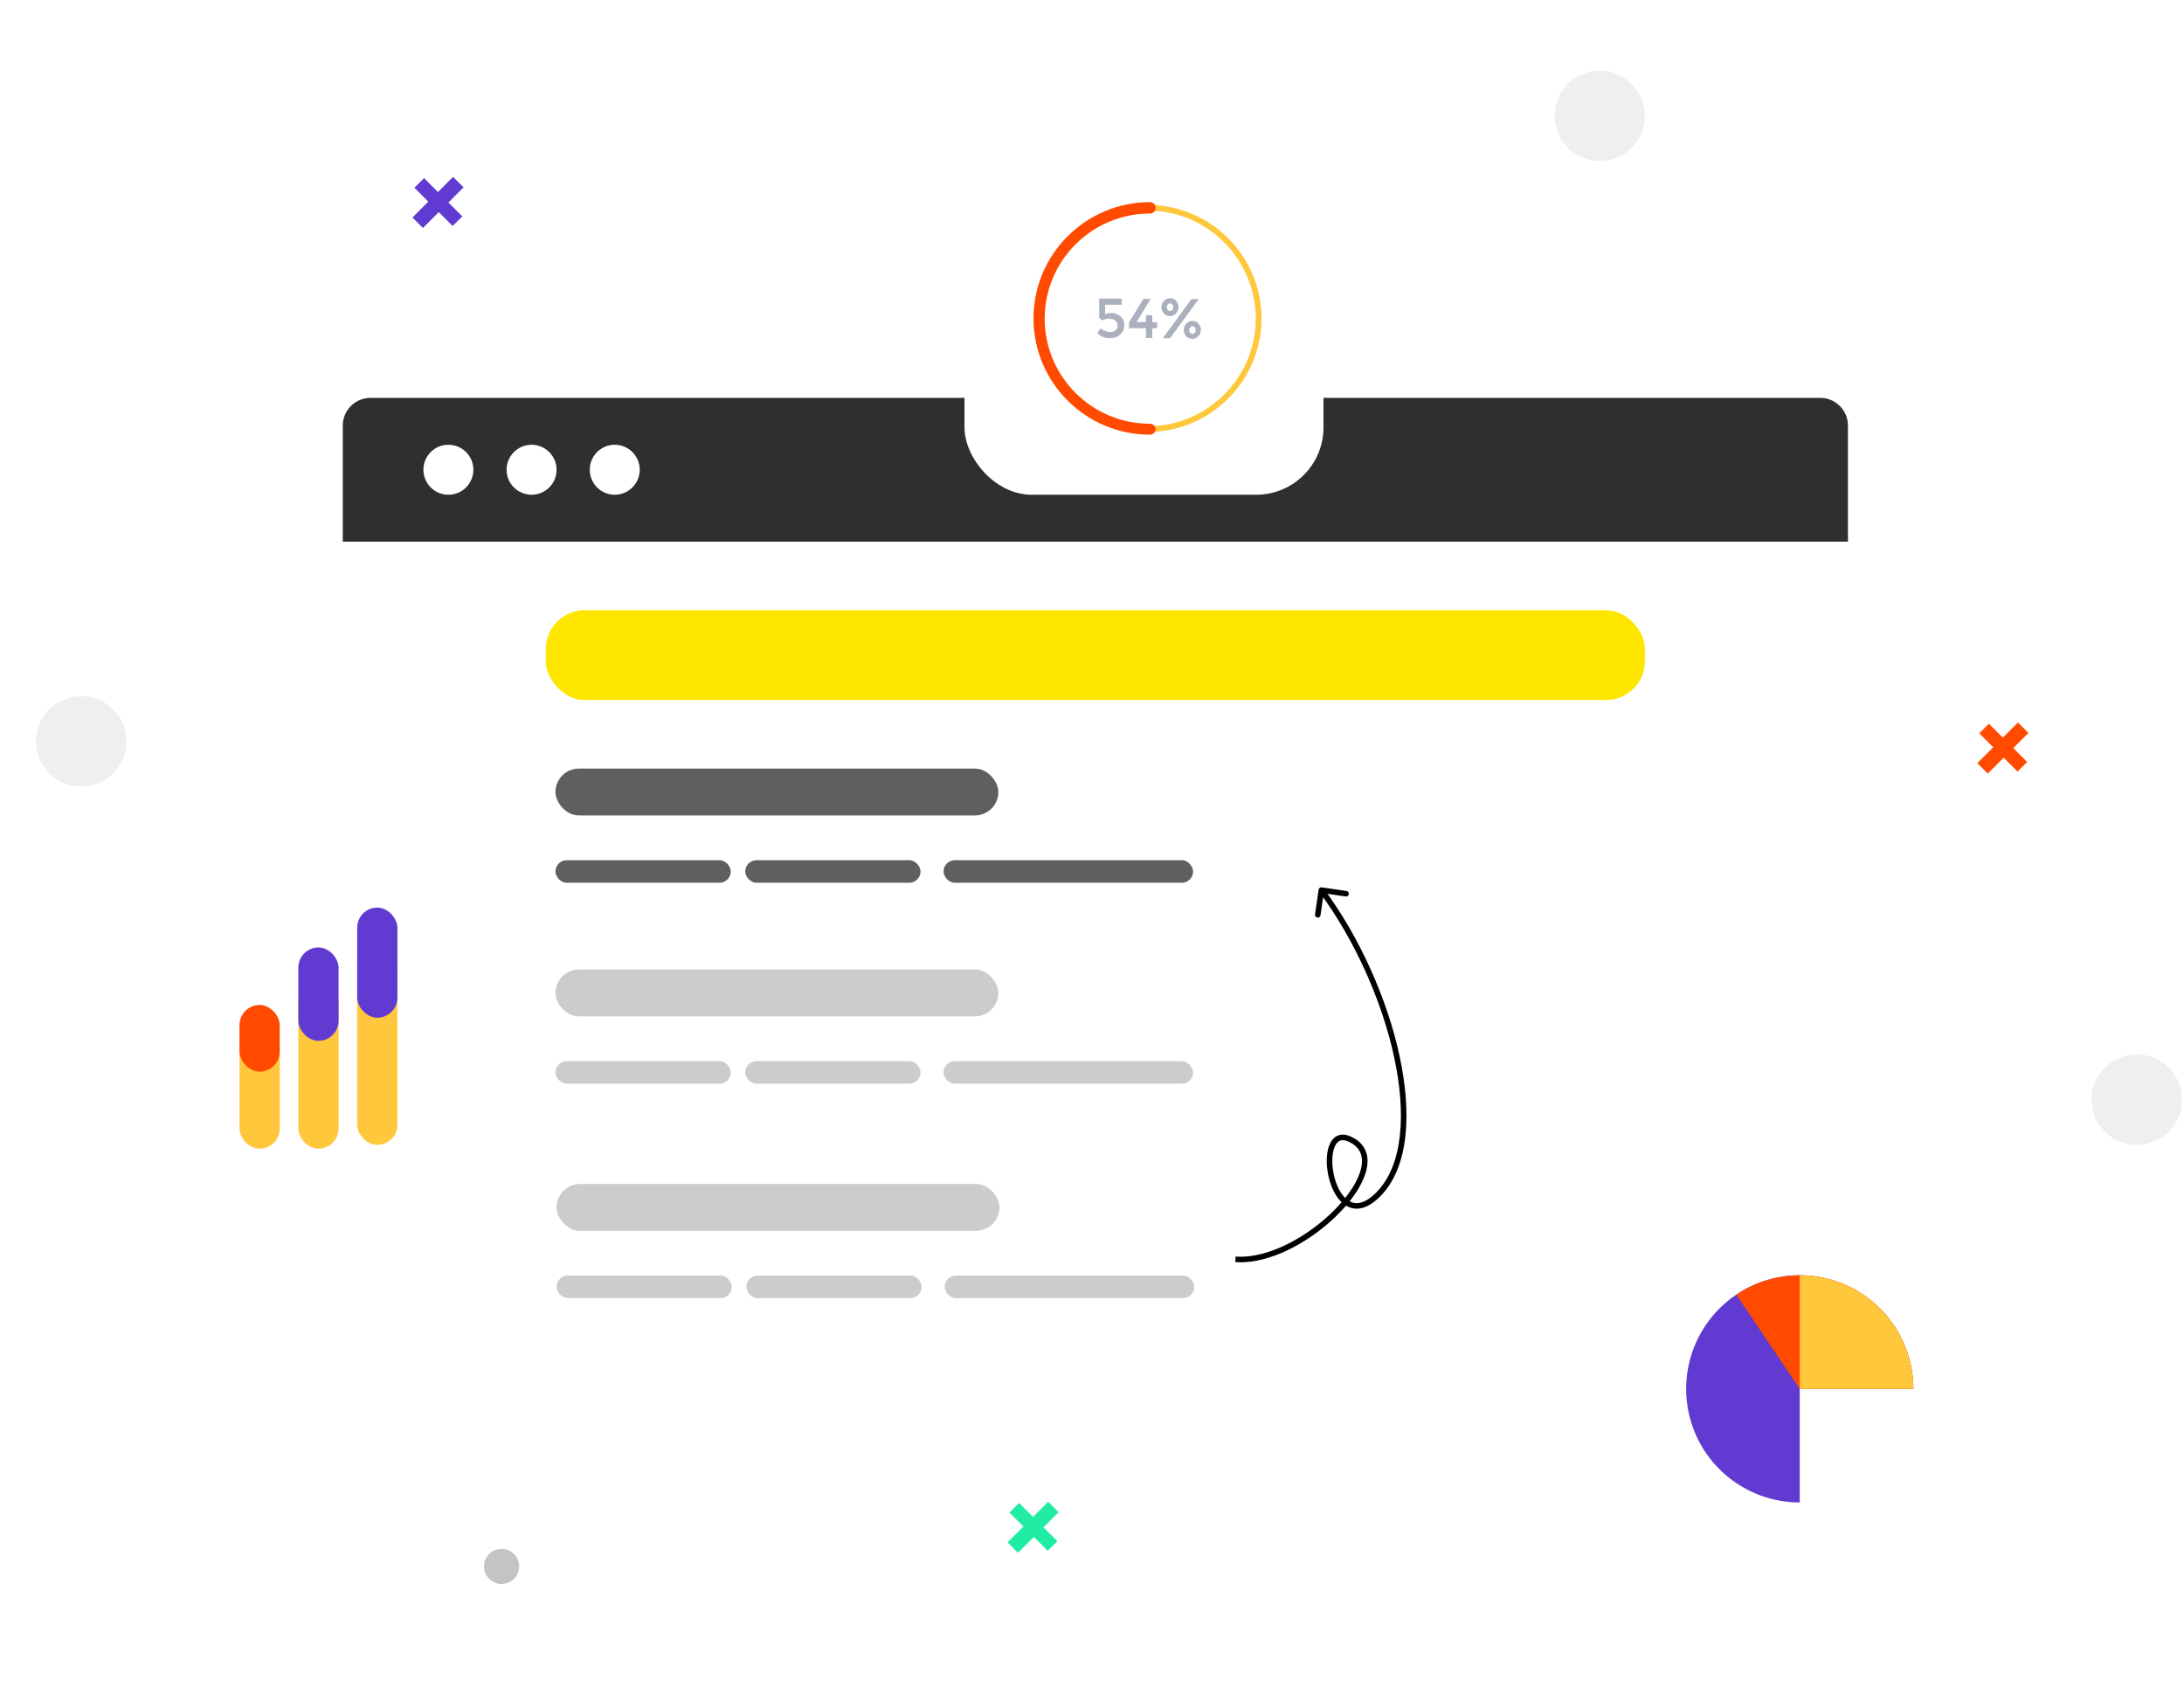 <?xml version="1.0" encoding="UTF-8"?> <svg xmlns="http://www.w3.org/2000/svg" width="787" height="613" viewBox="0 0 787 613" fill="none"> <g filter="url(#filter0_d_35_2)"> <rect x="123.516" y="143.357" width="542.389" height="364.132" rx="10" fill="white"></rect> <path d="M123.516 153.357C123.516 147.834 127.993 143.357 133.516 143.357H655.905C661.428 143.357 665.905 147.834 665.905 153.357V195.171H123.516V153.357Z" fill="#2F2F2F"></path> <rect x="196.666" y="219.873" width="396.088" height="32.368" rx="14" fill="#FFE600"></rect> <rect x="200.158" y="276.944" width="159.596" height="16.883" rx="8.441" fill="#5F5F5F"></rect> <rect x="200.158" y="309.949" width="63.172" height="8.133" rx="4.066" fill="#5F5F5F"></rect> <rect x="268.543" y="309.949" width="63.172" height="8.133" rx="4.066" fill="#5F5F5F"></rect> <rect x="340.004" y="309.949" width="89.928" height="8.133" rx="4.066" fill="#5F5F5F"></rect> <rect x="200.158" y="349.348" width="159.596" height="16.883" rx="8.441" fill="#CCCCCC"></rect> <rect x="200.158" y="382.353" width="63.172" height="8.133" rx="4.066" fill="#CCCCCC"></rect> <rect x="268.543" y="382.353" width="63.172" height="8.133" rx="4.066" fill="#CCCCCC"></rect> <rect x="340.004" y="382.353" width="89.928" height="8.133" rx="4.066" fill="#CCCCCC"></rect> <rect x="200.555" y="426.618" width="159.596" height="16.883" rx="8.441" fill="#CCCCCC"></rect> <rect x="200.555" y="459.623" width="63.172" height="8.133" rx="4.066" fill="#CCCCCC"></rect> <rect x="268.94" y="459.623" width="63.172" height="8.133" rx="4.066" fill="#CCCCCC"></rect> <rect x="340.401" y="459.623" width="89.928" height="8.133" rx="4.066" fill="#CCCCCC"></rect> <circle cx="161.58" cy="169.264" r="9.004" fill="white"></circle> <circle cx="191.551" cy="169.264" r="9.004" fill="white"></circle> <circle cx="221.522" cy="169.264" r="9.004" fill="white"></circle> </g> <g filter="url(#filter1_d_35_2)"> <rect x="583.855" y="435.059" width="129.356" height="129.356" rx="24.254" fill="white"></rect> <path d="M689.465 500.444C689.465 492.349 687.065 484.435 682.567 477.703C678.069 470.972 671.676 465.726 664.197 462.628C656.718 459.529 648.487 458.719 640.547 460.298C632.607 461.878 625.314 465.776 619.589 471.501C613.865 477.225 609.966 484.519 608.387 492.459C606.807 500.399 607.618 508.629 610.716 516.108C613.814 523.588 619.061 529.981 625.792 534.478C632.523 538.976 640.437 541.377 648.533 541.377V500.444H689.465Z" fill="#603AD1"></path> <path d="M689.465 500.444C689.465 493.02 687.446 485.735 683.624 479.37C679.801 473.005 674.32 467.8 667.766 464.312C661.212 460.823 653.833 459.183 646.418 459.566C639.003 459.95 631.833 462.343 625.674 466.489L648.533 500.444H689.465Z" fill="#FF4A00"></path> <path d="M689.465 500.444C689.465 495.069 688.407 489.746 686.35 484.78C684.293 479.814 681.277 475.302 677.477 471.501C673.676 467.7 669.163 464.685 664.197 462.628C659.231 460.57 653.908 459.512 648.533 459.512V500.444H689.465Z" fill="#FFC83C"></path> </g> <g filter="url(#filter2_d_35_2)"> <rect x="347.556" y="48.912" width="129.356" height="129.356" rx="24.254" fill="white"></rect> <path d="M404.22 107.68V109.812H398.222V113.255C398.797 112.927 399.455 112.763 400.276 112.763C401.591 112.763 402.741 113.173 403.727 113.993C404.713 114.813 405.124 115.879 405.124 117.19C405.124 118.584 404.631 119.65 403.645 120.552C402.659 121.454 401.426 121.863 399.948 121.863C398.058 121.863 396.497 121.208 395.429 119.978L396.661 118.256C396.743 118.338 396.908 118.502 397.072 118.666C397.236 118.83 397.647 118.994 398.222 119.24C398.797 119.486 399.373 119.65 400.112 119.65C400.769 119.65 401.426 119.486 401.919 119.076C402.495 118.666 402.741 118.092 402.741 117.272C402.741 116.534 402.412 115.879 401.837 115.469C401.262 115.059 400.523 114.813 399.619 114.813C398.715 114.813 397.894 115.059 397.072 115.469L396.086 114.403V107.598H404.22V107.68Z" fill="#AAB0BE"></path> <path d="M412.928 116.122V113.58H415.229V116.122H416.954V118.253H415.229V121.779H412.928V118.253H406.849V116.122L412.025 107.677H414.654L409.56 116.04H412.928V116.122Z" fill="#AAB0BE"></path> <path d="M423.774 108.332C424.349 108.988 424.678 109.726 424.678 110.628C424.678 111.53 424.349 112.267 423.774 112.923C423.199 113.579 422.459 113.907 421.556 113.907C420.652 113.907 419.995 113.579 419.419 113.005C418.844 112.349 418.516 111.612 418.516 110.71C418.516 109.808 418.844 109.07 419.419 108.414C419.995 107.758 420.734 107.43 421.638 107.43C422.541 107.43 423.199 107.676 423.774 108.332ZM431.99 107.758L421.638 121.86H419.009L429.361 107.758H431.99ZM422.459 111.694C422.706 111.448 422.788 111.038 422.788 110.71C422.788 110.3 422.706 109.972 422.459 109.726C422.213 109.48 421.966 109.316 421.638 109.316C421.309 109.316 421.063 109.48 420.816 109.726C420.57 109.972 420.488 110.382 420.488 110.71C420.488 111.12 420.57 111.448 420.816 111.694C421.063 111.94 421.309 112.103 421.638 112.103C421.966 112.103 422.213 111.94 422.459 111.694ZM431.825 116.531C432.401 117.187 432.729 117.924 432.729 118.826C432.729 119.728 432.401 120.466 431.825 121.122C431.25 121.778 430.511 122.106 429.607 122.106C428.703 122.106 428.046 121.778 427.471 121.204C426.896 120.548 426.567 119.81 426.567 118.908C426.567 118.006 426.896 117.269 427.471 116.613C428.046 115.957 428.786 115.629 429.689 115.629C430.511 115.547 431.25 115.875 431.825 116.531ZM430.511 119.892C430.757 119.646 430.84 119.236 430.84 118.908C430.84 118.498 430.757 118.17 430.511 117.925C430.264 117.679 430.018 117.515 429.689 117.515C429.361 117.515 429.114 117.679 428.868 117.925C428.621 118.17 428.539 118.58 428.539 118.908C428.539 119.318 428.621 119.646 428.868 119.892C429.114 120.138 429.361 120.302 429.689 120.302C430.018 120.302 430.264 120.138 430.511 119.892Z" fill="#AAB0BE"></path> <path d="M413.586 155.644C390.993 155.644 372.589 137.279 372.589 114.733C372.589 92.186 390.993 73.822 413.586 73.822C436.18 73.822 454.584 92.186 454.584 114.733C454.584 137.279 436.18 155.644 413.586 155.644ZM413.586 75.871C392.143 75.871 374.643 93.334 374.643 114.733C374.643 136.131 392.143 153.594 413.586 153.594C435.03 153.594 452.53 136.131 452.53 114.733C452.447 93.334 435.03 75.871 413.586 75.871Z" fill="#FFC83C"></path> <path d="M414.408 156.628C391.239 156.628 372.424 137.853 372.424 114.733C372.424 91.613 391.239 72.838 414.408 72.838C415.558 72.838 416.462 73.74 416.462 74.888C416.462 76.036 415.558 76.938 414.408 76.938C393.457 76.938 376.45 93.909 376.45 114.815C376.45 135.722 393.457 152.693 414.408 152.693C415.558 152.693 416.462 153.594 416.462 154.742C416.379 155.726 415.476 156.628 414.408 156.628Z" fill="#FF4A00"></path> </g> <g filter="url(#filter3_d_35_2)"> <rect x="49.502" y="305.703" width="129.356" height="129.356" rx="24.254" fill="white"></rect> </g> <rect x="86.3" y="370.605" width="14.503" height="43.3" rx="7.251" fill="#FFC83C"></rect> <rect x="86.3" y="362.113" width="14.503" height="24.033" rx="7.251" fill="#FF4A00"></rect> <rect x="107.504" y="353.283" width="14.503" height="60.621" rx="7.251" fill="#FFC83C"></rect> <rect x="107.504" y="341.393" width="14.503" height="33.647" rx="7.251" fill="#603AD1"></rect> <rect x="128.708" y="341.049" width="14.503" height="71.481" rx="7.251" fill="#FFC83C"></rect> <rect x="128.708" y="327.033" width="14.503" height="39.675" rx="7.251" fill="#603AD1"></rect> <path d="M166.585 77.962L163.118 81.429L149.335 67.646L152.802 64.179L166.585 77.962ZM167.04 67.508L152.401 82.147L148.631 78.377L163.27 63.737L167.04 67.508Z" fill="#603AD1"></path> <path d="M381.022 555.339L377.555 558.806L363.772 545.023L367.239 541.556L381.022 555.339ZM381.478 544.885L366.838 559.524L363.068 555.754L377.707 541.114L381.478 544.885Z" fill="#20EDA3"></path> <path d="M730.483 274.555L727.016 278.021L713.233 264.238L716.7 260.772L730.483 274.555ZM730.938 264.1L716.299 278.74L712.529 274.969L727.168 260.33L730.938 264.1Z" fill="#FF4A00"></path> <circle cx="29.288" cy="267.123" r="16.288" fill="#EFEFEF"></circle> <circle cx="769.982" cy="396.242" r="16.288" fill="#EFEFEF"></circle> <circle cx="576.466" cy="41.746" r="16.288" fill="#EFEFEF"></circle> <circle cx="180.745" cy="564.415" r="6.329" fill="#C4C4C4"></circle> <path d="M486.267 410.404L486.673 409.491L486.673 409.491L486.267 410.404ZM496.881 430.14L496.162 429.445L496.881 430.14ZM476.287 319.745C475.741 319.665 475.233 320.044 475.154 320.59L473.861 329.497C473.781 330.044 474.16 330.551 474.706 330.63C475.253 330.71 475.76 330.331 475.84 329.784L476.989 321.867L484.906 323.017C485.453 323.096 485.96 322.718 486.04 322.171C486.119 321.625 485.74 321.117 485.194 321.038L476.287 319.745ZM445.12 454.756C451.547 455.241 458.599 453.226 465.211 449.874C471.835 446.517 478.099 441.777 482.97 436.701C487.822 431.646 491.386 426.16 492.456 421.286C492.995 418.833 492.915 416.472 491.976 414.402C491.031 412.318 489.27 410.647 486.673 409.491L485.86 411.318C488.095 412.313 489.447 413.669 490.154 415.228C490.867 416.8 490.977 418.697 490.503 420.857C489.547 425.211 486.27 430.375 481.528 435.316C476.805 440.236 470.722 444.838 464.307 448.09C457.881 451.348 451.203 453.209 445.27 452.762L445.12 454.756ZM486.673 409.491C484.787 408.651 483.073 408.609 481.65 409.384C480.266 410.136 479.368 411.547 478.826 413.161C477.743 416.383 477.894 420.94 479.01 425.028C480.118 429.087 482.273 433.022 485.517 434.693C487.18 435.549 489.083 435.783 491.154 435.172C493.197 434.57 495.349 433.162 497.6 430.835L496.162 429.445C494.059 431.619 492.192 432.781 490.588 433.254C489.011 433.719 487.638 433.535 486.433 432.915C483.942 431.632 481.998 428.379 480.939 424.502C479.889 420.653 479.806 416.525 480.721 413.798C481.178 412.438 481.837 411.559 482.605 411.141C483.333 410.745 484.367 410.653 485.86 411.318L486.673 409.491ZM497.6 430.835C502.667 425.598 505.447 418.138 506.417 409.47C507.388 400.797 506.557 390.832 504.325 380.473C499.861 359.757 489.756 337.299 476.945 320.136L475.342 321.332C487.979 338.262 497.965 360.455 502.37 380.894C504.572 391.112 505.37 400.85 504.43 409.248C503.489 417.651 500.818 424.631 496.162 429.445L497.6 430.835Z" fill="black"></path> <defs> <filter id="filter0_d_35_2" x="75.007" y="94.848" width="639.406" height="461.149" filterUnits="userSpaceOnUse" color-interpolation-filters="sRGB"> <feFlood flood-opacity="0" result="BackgroundImageFix"></feFlood> <feColorMatrix in="SourceAlpha" type="matrix" values="0 0 0 0 0 0 0 0 0 0 0 0 0 0 0 0 0 0 127 0" result="hardAlpha"></feColorMatrix> <feOffset></feOffset> <feGaussianBlur stdDeviation="24.254"></feGaussianBlur> <feComposite in2="hardAlpha" operator="out"></feComposite> <feColorMatrix type="matrix" values="0 0 0 0 0.248 0 0 0 0 0.28 0 0 0 0 0.562 0 0 0 0.15 0"></feColorMatrix> <feBlend mode="normal" in2="BackgroundImageFix" result="effect1_dropShadow_35_2"></feBlend> <feBlend mode="normal" in="SourceGraphic" in2="effect1_dropShadow_35_2" result="shape"></feBlend> </filter> <filter id="filter1_d_35_2" x="535.347" y="386.551" width="226.372" height="226.372" filterUnits="userSpaceOnUse" color-interpolation-filters="sRGB"> <feFlood flood-opacity="0" result="BackgroundImageFix"></feFlood> <feColorMatrix in="SourceAlpha" type="matrix" values="0 0 0 0 0 0 0 0 0 0 0 0 0 0 0 0 0 0 127 0" result="hardAlpha"></feColorMatrix> <feOffset></feOffset> <feGaussianBlur stdDeviation="24.254"></feGaussianBlur> <feComposite in2="hardAlpha" operator="out"></feComposite> <feColorMatrix type="matrix" values="0 0 0 0 0.248 0 0 0 0 0.28 0 0 0 0 0.562 0 0 0 0.15 0"></feColorMatrix> <feBlend mode="normal" in2="BackgroundImageFix" result="effect1_dropShadow_35_2"></feBlend> <feBlend mode="normal" in="SourceGraphic" in2="effect1_dropShadow_35_2" result="shape"></feBlend> </filter> <filter id="filter2_d_35_2" x="299.048" y="0.404" width="226.372" height="226.372" filterUnits="userSpaceOnUse" color-interpolation-filters="sRGB"> <feFlood flood-opacity="0" result="BackgroundImageFix"></feFlood> <feColorMatrix in="SourceAlpha" type="matrix" values="0 0 0 0 0 0 0 0 0 0 0 0 0 0 0 0 0 0 127 0" result="hardAlpha"></feColorMatrix> <feOffset></feOffset> <feGaussianBlur stdDeviation="24.254"></feGaussianBlur> <feComposite in2="hardAlpha" operator="out"></feComposite> <feColorMatrix type="matrix" values="0 0 0 0 0.248 0 0 0 0 0.28 0 0 0 0 0.562 0 0 0 0.15 0"></feColorMatrix> <feBlend mode="normal" in2="BackgroundImageFix" result="effect1_dropShadow_35_2"></feBlend> <feBlend mode="normal" in="SourceGraphic" in2="effect1_dropShadow_35_2" result="shape"></feBlend> </filter> <filter id="filter3_d_35_2" x="0.994" y="257.195" width="226.372" height="226.372" filterUnits="userSpaceOnUse" color-interpolation-filters="sRGB"> <feFlood flood-opacity="0" result="BackgroundImageFix"></feFlood> <feColorMatrix in="SourceAlpha" type="matrix" values="0 0 0 0 0 0 0 0 0 0 0 0 0 0 0 0 0 0 127 0" result="hardAlpha"></feColorMatrix> <feOffset></feOffset> <feGaussianBlur stdDeviation="24.254"></feGaussianBlur> <feComposite in2="hardAlpha" operator="out"></feComposite> <feColorMatrix type="matrix" values="0 0 0 0 0.248 0 0 0 0 0.28 0 0 0 0 0.562 0 0 0 0.15 0"></feColorMatrix> <feBlend mode="normal" in2="BackgroundImageFix" result="effect1_dropShadow_35_2"></feBlend> <feBlend mode="normal" in="SourceGraphic" in2="effect1_dropShadow_35_2" result="shape"></feBlend> </filter> </defs> </svg> 